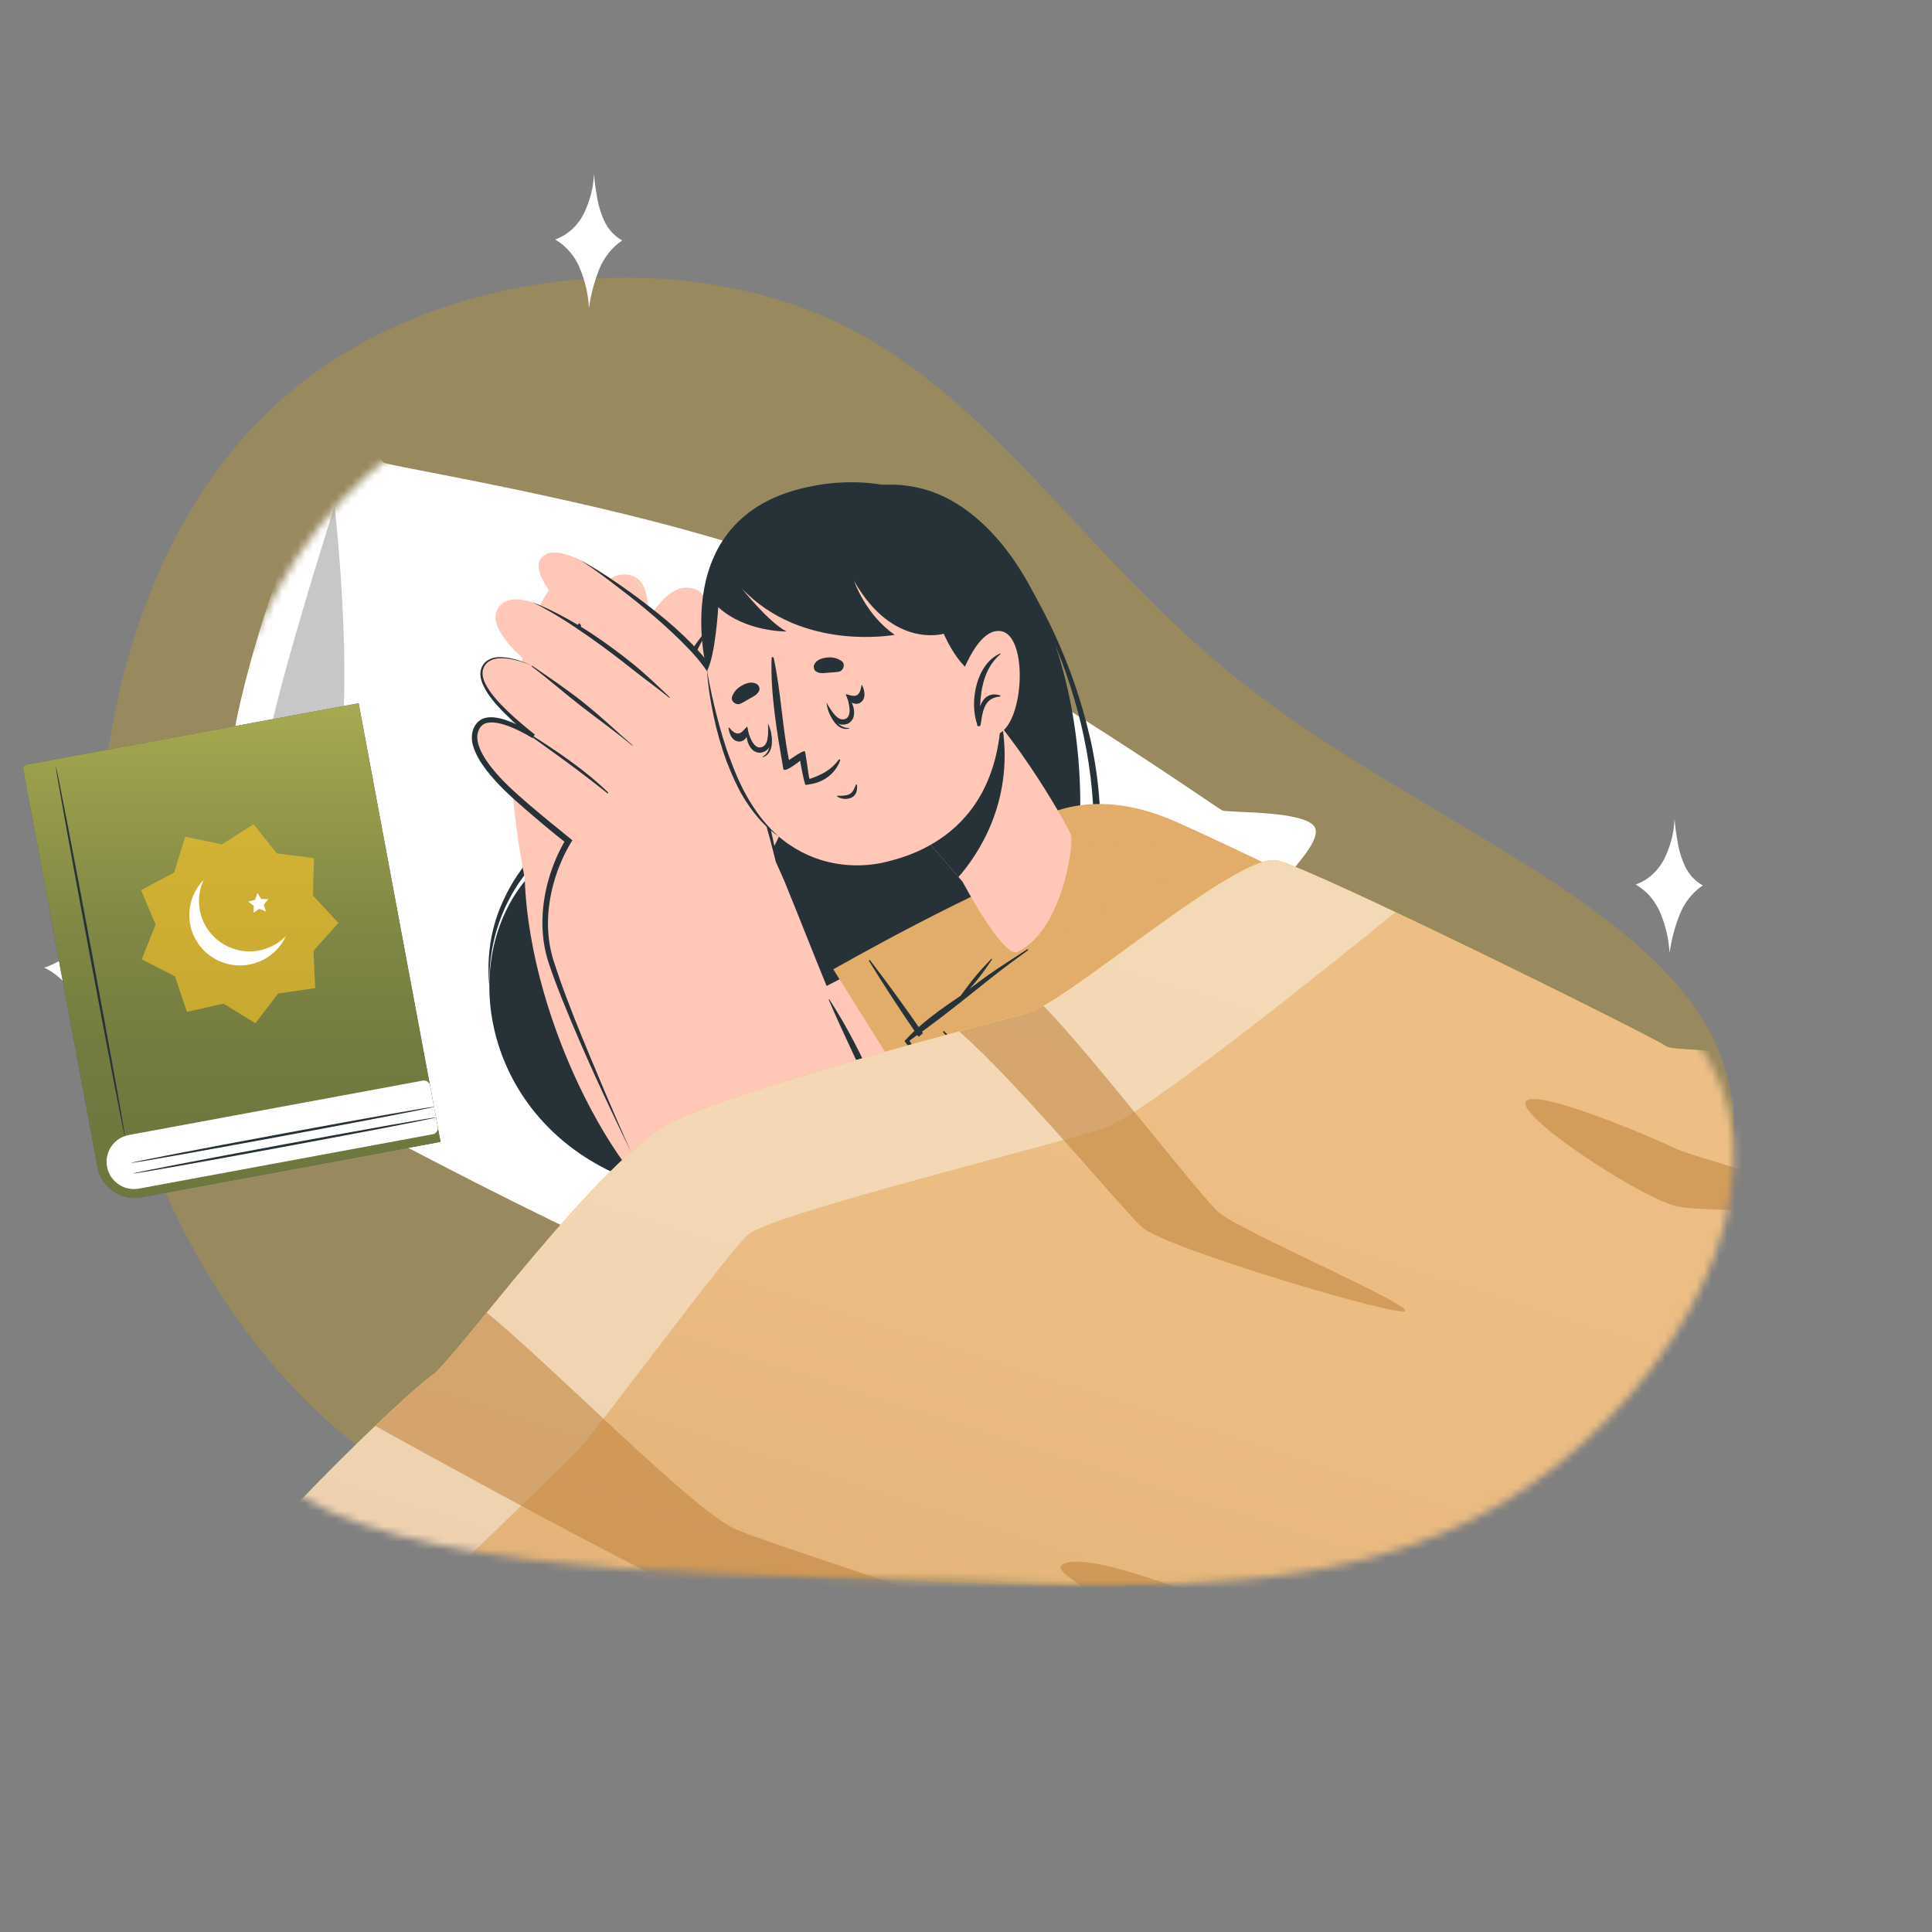 <svg width="250" height="250" viewBox="0 0 250 250" fill="none" xmlns="http://www.w3.org/2000/svg">
<rect x="0" y="0" width="250" height="250" fill="#808080" stroke="none"/>
<path opacity="0.4" d="M161.896 89.25C183.474 105.977 214.916 117.236 222.466 136.114C230.016 154.992 213.52 181.336 192.282 193.97C170.891 206.606 144.76 205.532 119.699 204.599C94.639 203.665 70.803 203.023 51.569 190.857C32.336 178.692 17.704 155.002 13.874 127.669C10.045 100.337 16.865 69.363 35.912 52.166C54.806 34.971 85.622 31.708 106.962 41.096C128.302 50.485 140.166 72.524 161.896 89.25Z" fill="#BB962F"/>
<mask id="mask0_1950_12325" style="mask-type:alpha" maskUnits="userSpaceOnUse" x="25" y="46" width="200" height="160">
<path d="M165.765 96.295C186.02 111.996 215.535 122.566 222.622 140.286C229.709 158.006 214.224 182.735 194.288 194.595C174.209 206.456 149.68 205.448 126.156 204.571C102.632 203.695 56.733 204.871 38.679 193.451C20.624 182.031 30.414 158.016 26.819 132.359C23.225 106.702 29.627 77.628 47.506 61.485C65.241 45.344 94.168 42.281 114.2 51.094C134.231 59.907 145.367 80.595 165.765 96.295Z" fill="#BB962F"/>
</mask>
<g mask="url(#mask0_1950_12325)">
<path d="M200.503 149.516C200.305 150.833 243.416 153.6 243.416 153.6C254.688 158.194 300.921 198.091 306.397 200.219C323.851 207.038 419.847 276.217 419.847 276.217L394.697 308.796C336.053 287.498 291.485 259.239 284.786 256.347C262.685 246.814 223.387 229.769 198.692 217.545C165.403 201.072 154.521 186.105 154.521 186.105C154.521 186.105 200.468 149.489 200.503 149.516Z" fill="#F7A9A0"/>
<path d="M286.411 183.834C286.411 183.834 248.661 226.318 241.318 238.906C241.318 238.906 168.667 209.639 154.492 186.116L200.488 149.522L243.154 152.014L286.411 183.834Z" fill="#FFC727"/>
<path d="M185.915 160.739C185.915 160.739 262.467 244.114 277.827 254.361C287.047 260.518 349.089 290.169 406.651 315.597L426.969 284.118C382.806 238.481 319.94 212.268 316.346 209.416C313.645 207.272 296.216 168.605 261.065 149.979C238.685 138.112 215.18 138.226 215.18 138.226L185.915 160.739Z" fill="#F7A9A0"/>
<path d="M240.551 218.855C240.551 218.855 273.783 189.897 299.187 179.97C299.187 179.97 269.516 137.731 215.184 138.215L185.915 160.739C185.915 160.739 227.394 206.171 240.551 218.855Z" fill="#FFC727"/>
<path d="M275.044 252.262C272.089 250.228 269.352 247.9 266.658 245.533C263.963 243.165 261.348 240.702 258.77 238.21C256.193 235.717 253.653 233.193 251.126 230.64C248.615 228.082 246.14 225.494 243.661 222.891C238.736 217.688 233.825 212.457 229.05 207.109C224.257 201.776 219.477 196.438 214.802 191.004L215.025 191.142C210.191 189.904 205.463 188.357 200.788 186.668C198.459 185.791 196.144 184.885 193.86 183.91C191.568 182.955 189.316 181.911 187.077 180.837C191.649 182.777 196.269 184.585 200.964 186.152C205.646 187.749 210.409 189.193 215.21 190.321L215.338 190.355L215.433 190.459C220.203 195.792 224.977 201.14 229.817 206.423C234.662 211.696 239.479 217.004 244.381 222.231C249.291 227.438 254.216 232.641 259.249 237.737C264.333 242.774 269.376 247.875 275.044 252.262Z" fill="#263238"/>
<path d="M149.406 179.028C150.039 182.8 152.232 188.837 148.144 188.418C144.065 188.003 140.822 185.062 140.822 185.062C140.822 185.062 110.525 174.706 89.407 166.124C68.289 157.543 31.19 136.975 29.419 135.817C27.648 134.66 22.179 135.849 21.126 134.556C20.073 133.263 25.864 128.667 26.397 127.504C26.925 126.352 28.003 104.072 31.159 90.602C34.302 77.138 39.794 64.452 40.182 62.877C40.57 61.302 38.515 52.622 40.9 51.736C43.276 50.846 49.023 59.274 49.619 59.846C50.211 60.427 90.792 66.661 111.033 76.403C131.278 86.135 157.444 104.542 158.153 104.867C158.863 105.192 168.751 104.847 170.104 106.993C171.457 109.14 164.152 115.402 163.996 116.547C163.841 117.692 162.356 138.676 159.5 149.72C156.664 160.773 149.406 179.028 149.406 179.028Z" fill="white"/>
<path d="M32.043 128.949C32.043 128.949 43.705 105.558 44.402 93.37C45.1 81.182 43.297 65.499 43.297 65.499C43.297 65.499 35.893 88.6 34.359 97.567C32.995 105.538 32.043 128.949 32.043 128.949Z" fill="#C7C7C7"/>
<path d="M123.846 65.201C138.931 74.643 145.244 106.785 134.211 130.989C122.284 157.143 93.823 159.04 78.507 151.328C62.248 143.149 59.33 123.76 68.385 113.446C77.136 103.483 89.77 101.726 94.278 92.202C96.437 87.647 97.259 78.855 100.145 71.986C103.377 64.334 114.728 59.496 123.846 65.201Z" fill="#263238"/>
<path d="M129.498 70.247C134.959 77.662 138.892 86.225 140.997 95.239C142.066 99.747 142.496 104.403 142.411 109.038C142.339 111.354 142.112 113.671 141.739 115.968C141.356 118.261 140.801 120.51 140.183 122.743C137.579 131.601 132.817 140.066 125.642 146.042C122.071 149.02 117.994 151.361 113.623 152.911C109.251 154.436 104.631 155.204 100.026 155.157C109.227 154.879 118.274 151.477 125.152 145.472C132.079 139.49 136.736 131.227 139.238 122.465C139.862 120.271 140.427 118.05 140.812 115.805C141.186 113.557 141.429 111.283 141.517 109.01C141.653 104.447 141.198 99.874 140.265 95.404C139.323 90.93 137.894 86.555 136.068 82.344C134.271 78.122 132.081 74.054 129.498 70.247Z" fill="#263238"/>
<path d="M97.428 80.852C96.97 83.36 96.366 85.849 95.463 88.261C94.535 90.65 93.279 92.948 91.631 94.959C89.992 96.974 87.919 98.635 85.658 99.9C83.405 101.121 81.186 102.322 79.028 103.646C74.703 106.242 70.663 109.411 67.687 113.484C64.681 117.52 63.166 122.596 63.319 127.698C63.073 125.165 63.218 122.56 63.861 120.065C64.172 118.812 64.621 117.599 65.168 116.431C65.706 115.259 66.342 114.131 67.081 113.063C70.006 108.764 74.184 105.528 78.52 102.829C80.701 101.48 82.994 100.301 85.229 99.119C87.429 97.934 89.398 96.344 91.046 94.464C94.391 90.679 96.135 85.755 97.428 80.852Z" fill="#263238"/>
<path d="M144.592 177.226L169.164 201.556L215.184 138.217C215.184 138.217 177.22 117.586 152.312 106.397C139.856 100.795 130.164 105.761 126.551 114.944C125.641 117.269 120.496 155.63 126.707 164.45C134.173 175.062 144.592 177.226 144.592 177.226Z" fill="#E2AC6A"/>
<path d="M156.274 156.551C154.294 159.101 152.386 161.756 150.849 164.641C150.083 166.078 149.396 167.552 148.743 169.053C148.414 169.797 148.066 170.531 147.707 171.261C147.34 172.011 146.915 172.782 146.359 173.398C146.307 173.458 146.402 173.537 146.459 173.491C147.046 172.938 147.601 172.405 148.093 171.772C148.563 171.165 148.957 170.487 149.327 169.81C150.122 168.362 150.832 166.863 151.603 165.416C153.167 162.472 154.726 159.538 156.514 156.756C156.605 156.608 156.367 156.427 156.274 156.551Z" fill="#263238"/>
<path d="M164.222 153.231C162.139 154.887 160.124 156.682 158.293 158.597C157.365 159.555 156.512 160.583 155.684 161.635C155.289 162.133 154.899 162.646 154.529 163.168C154.112 163.74 153.784 164.376 153.361 164.934C153.32 164.998 153.41 165.088 153.462 165.028C153.876 164.514 154.395 164.084 154.844 163.598C155.293 163.113 155.747 162.617 156.206 162.136C157.119 161.159 158.032 160.207 158.935 159.225C160.731 157.258 162.547 155.324 164.418 153.428C164.511 153.303 164.335 153.139 164.222 153.231Z" fill="#263238"/>
<path d="M140.08 127.287C115.229 152.789 99.481 162.407 89.486 158.565C80.861 155.244 68.566 132.821 67.905 113.763C67.818 111.326 94.311 112.057 95.395 114.581C97.859 120.289 100.564 128.695 101.619 129.464C103.344 130.72 119.815 119.394 137.541 113.055C153.384 107.391 150.265 116.824 140.08 127.287Z" fill="#FEC7B7"/>
<path d="M68.765 117.377C67.803 114.039 65.316 101.202 66.297 92.089C66.773 87.669 69.486 75.117 72.904 75.229C76.327 75.331 75.852 79.072 75.852 79.072C75.852 79.072 77.788 73.938 81.222 74.355C84.655 74.772 83.741 80.565 83.741 80.565C83.741 80.565 86.114 75.44 89.517 76.106C92.91 76.767 91.012 82.443 91.012 82.443C91.012 82.443 92.965 77.662 95.531 79.374C98.623 81.447 94.024 89.868 93.739 94.782C93.68 95.899 94.059 117.499 94.059 117.499L68.765 117.377Z" fill="#FEC7B7"/>
<path d="M91.054 82.534C87.689 88.73 87.287 92.028 87.74 98.948C87.75 99.084 87.552 99.124 87.533 98.984C86.475 92.239 86.376 88.033 90.771 82.345C90.976 82.081 91.214 82.237 91.054 82.534Z" fill="#263238"/>
<path d="M83.804 80.272C80.87 87.011 80.4 90.588 80.351 97.874C80.35 97.981 80.18 97.987 80.167 97.885C79.619 90.73 79.626 86.525 83.442 80.177C83.607 79.895 83.934 79.962 83.804 80.272Z" fill="#263238"/>
<path d="M75.643 79.633C73.272 86.368 72.599 90.257 73.44 97.344C73.46 97.508 73.224 97.555 73.18 97.391C71.609 90.256 72.419 85.393 75.428 79.582C75.643 79.192 75.799 79.216 75.643 79.633Z" fill="#263238"/>
<path d="M94.55 118.689C94.55 118.689 99.541 111.39 101.026 107.707C102.512 104.024 102.985 88.239 99.59 87.947C95.197 87.567 93.123 96.621 92.686 101.19C92.686 101.19 82.523 100.288 79.629 106.473C76.743 112.639 94.55 118.689 94.55 118.689Z" fill="#FEC7B7"/>
<path d="M98.348 88.237C94.094 90.782 93.905 96.813 93.152 101.213C93.096 101.545 92.812 101.618 92.557 101.525C88.271 101.432 82.202 102.55 79.537 106.205C79.463 106.315 79.295 106.214 79.359 106.1C81.681 101.787 87.555 100.21 92.239 100.604C92.94 96.084 93.385 90.04 98.318 88.2C98.351 88.179 98.367 88.222 98.348 88.237Z" fill="#263238"/>
<path d="M122.307 148.533L107.831 125.432C107.831 125.432 126.177 114.905 138.254 110.616C150.327 106.336 156.006 109.475 144.308 124.098C132.606 138.73 122.307 148.533 122.307 148.533Z" fill="#E2AC6A"/>
<path d="M112.588 124.261C114.923 127.31 117.172 130.416 119.35 133.572C120.426 135.127 121.517 136.676 122.56 138.251C123.634 139.888 124.608 141.586 125.682 143.223C125.759 143.342 125.593 143.469 125.512 143.36C124.417 141.821 123.213 140.363 122.099 138.839C120.95 137.263 119.871 135.635 118.769 134.033C116.586 130.863 114.473 127.641 112.456 124.368C112.39 124.278 112.522 124.171 112.588 124.261Z" fill="#263238"/>
<path d="M149.279 133.078C124.385 163.615 112.484 176.237 103.736 175.316C90.326 173.904 77.344 139.946 71.361 124.565C70.463 122.257 97.98 105.561 99.067 108.133C104.732 121.449 111.322 139.982 113.333 140.2C115.47 140.428 124.69 130.715 141.606 119.51C155.871 110.058 159.435 120.622 149.279 133.078Z" fill="#FEC7B7"/>
<path d="M107.328 129.34C109.621 132.871 111.518 136.614 113.211 140.466C113.397 140.372 113.587 140.269 113.778 140.189C114.094 140.048 114.393 139.863 114.692 139.678C115.281 139.304 115.814 138.869 116.352 138.424C116.465 138.333 116.612 138.507 116.509 138.603C116.002 139.11 115.481 139.622 114.914 140.054C114.474 140.389 113.937 140.727 113.373 140.814C115.429 145.537 117.166 150.41 118.844 155.257C118.893 155.411 118.667 155.486 118.614 155.343C116.984 150.911 115.028 146.569 113.116 142.259C111.214 137.953 109.097 133.727 107.247 129.386C107.216 129.324 107.292 129.288 107.328 129.34Z" fill="#263238"/>
<path d="M101.564 117.982C101.564 117.982 98.817 96.894 92.09 87.038C89.272 82.909 73.804 68.451 70.178 72.071C66.898 75.35 81.586 86.254 81.586 86.254C81.586 86.254 67.734 73.944 64.507 78.617C61.279 83.291 79.515 93.401 79.515 93.401C79.515 93.401 64.992 81.07 62.433 86.419C60.499 90.457 76.503 100.546 76.503 100.546C76.503 100.546 63.948 90.034 61.777 94.095C59.373 98.585 73.563 108.833 73.563 108.833C69.513 116.396 69.721 121.535 72.3 126.211C72.93 127.334 101.564 117.982 101.564 117.982Z" fill="#FEC7B7"/>
<path d="M86.644 90.206C85.069 88.698 83.48 87.171 81.78 85.807C80.08 84.444 78.324 83.15 76.503 81.946C72.028 79.013 68.779 77.881 68.966 77.967C73.546 80.15 79.718 84.922 81.418 86.285C83.122 87.639 84.888 88.913 86.588 90.276C86.647 90.303 86.688 90.239 86.644 90.206Z" fill="#263238"/>
<path d="M81.854 96.443C79.76 94.612 77.746 92.712 75.576 90.966C73.413 89.235 71.21 87.772 68.93 86.191C68.756 86.076 68.746 86.202 68.915 86.327C71.13 87.998 73.051 89.713 75.242 91.409C77.424 93.101 79.7 94.716 81.822 96.487C81.842 96.521 81.879 96.466 81.854 96.443Z" fill="#263238"/>
<path d="M78.69 102.539C75.636 99.577 72.028 97.172 68.444 94.898C68.27 94.783 68.272 94.962 68.451 95.092C71.906 97.57 74.629 99.485 78.592 102.649C78.652 102.7 78.755 102.605 78.69 102.539Z" fill="#263238"/>
<path d="M68.915 86.193C67.502 85.582 65.962 85.066 64.424 85.196C63.665 85.265 62.926 85.654 62.615 86.334C62.283 87.005 62.47 87.794 62.798 88.457C63.489 89.811 64.58 90.943 65.684 92.021C66.802 93.094 67.995 94.082 69.216 95.059L68.892 95.507C67.926 94.909 66.884 94.372 65.828 93.971C64.796 93.594 63.587 93.266 62.693 93.655C62.277 93.834 61.978 94.305 61.839 94.766C61.7 95.251 61.752 95.787 61.896 96.306C62.203 97.353 62.832 98.322 63.517 99.22C64.922 101.02 66.662 102.557 68.421 104.078C70.184 105.59 71.995 107.052 73.795 108.509L74.064 108.728L73.876 109.035C72.105 112.015 71.021 115.524 70.911 119.015C70.869 120.773 71.079 122.526 71.597 124.206C72.138 125.885 72.73 127.587 73.363 129.249C74.621 132.592 76.004 135.896 77.392 139.191C78.765 142.491 80.191 145.78 81.65 149.048C78.507 142.611 75.483 136.122 72.808 129.471C72.141 127.806 71.497 126.14 70.939 124.418C70.38 122.671 70.158 120.84 70.188 119.006C70.282 115.341 71.355 111.778 73.216 108.601L73.307 109.132C71.463 107.691 69.686 106.184 67.917 104.658C66.162 103.127 64.392 101.552 62.945 99.661C62.234 98.715 61.559 97.691 61.213 96.495C60.849 95.338 61.075 93.701 62.396 93.03C63.036 92.751 63.702 92.782 64.311 92.883C64.921 92.983 65.49 93.172 66.046 93.391C67.152 93.839 68.185 94.396 69.186 95.046L68.862 95.493C67.664 94.491 66.475 93.469 65.361 92.362C64.261 91.25 63.168 90.07 62.493 88.603C62.178 87.886 61.982 86.986 62.388 86.23C62.76 85.471 63.615 85.088 64.399 85.042C66.012 84.958 67.525 85.532 68.915 86.193Z" fill="#263238"/>
<path d="M75.065 72.463C78.596 74.439 81.906 76.79 85.076 79.316C86.666 80.582 88.182 81.932 89.599 83.392C91.021 84.843 92.332 86.481 93.282 88.312C94.27 90.112 95.008 92.012 95.723 93.914C96.427 95.81 97.08 97.743 97.674 99.673C98.814 103.558 99.888 107.46 100.581 111.462L100.576 111.448L101.548 114.087L100.389 111.517L100.384 111.503C99.436 107.587 98.277 103.717 97.012 99.894C95.762 96.066 94.41 92.251 92.578 88.704C91.688 86.925 90.461 85.362 89.073 83.915C87.695 82.472 86.209 81.111 84.69 79.795C83.171 78.479 81.586 77.228 79.987 76.006C78.388 74.761 76.757 73.56 75.065 72.463Z" fill="#263238"/>
<path d="M134.971 156.255L117.616 135.221C117.616 135.221 131.272 123.404 142.681 117.58C154.1 111.76 163.314 113.145 153.613 129.16C143.908 145.185 134.971 156.255 134.971 156.255Z" fill="#E2AC6A"/>
<path d="M122.183 133.451C124.895 136.173 127.531 138.955 130.096 141.812C131.361 143.214 132.655 144.606 133.882 146.039C135.16 147.519 136.338 149.084 137.63 150.558C137.725 150.662 137.571 150.817 137.475 150.714C136.187 149.337 134.799 148.045 133.496 146.673C132.153 145.258 130.872 143.789 129.566 142.344C126.986 139.492 124.476 136.565 122.052 133.582C121.986 133.492 122.103 133.367 122.183 133.451Z" fill="#263238"/>
<path d="M132.816 153.647C132.935 153.725 134.975 156.222 135.005 156.26C137.191 152.921 139.785 149.889 142.16 146.685C144.562 143.446 146.924 140.141 149.182 136.8C149.233 136.716 149.366 136.789 149.316 136.873C148.278 138.591 147.28 140.352 146.183 142.043C145.644 142.881 145.065 143.701 144.487 144.521C144.779 144.249 145.06 143.973 145.362 143.705C146.261 142.913 147.216 142.182 148.182 141.48C148.234 141.445 148.295 141.52 148.248 141.57C147.419 142.442 146.565 143.291 145.655 144.078C145.001 144.649 144.315 145.181 143.64 145.718C143.302 146.195 142.959 146.658 142.621 147.135C140.306 150.391 137.852 154.107 134.973 156.901C134.969 156.911 132.756 153.882 132.698 153.748C132.682 153.681 132.742 153.601 132.816 153.647Z" fill="#263238"/>
<path d="M119.661 137.733C119.57 137.62 117.72 134.709 117.68 134.667C120.929 132.364 123.149 130.616 126.271 128.123C129.416 125.606 129.747 125.352 133.008 122.972C133.084 122.911 133.007 122.793 132.926 122.839C131.241 123.939 129.522 125.011 127.883 126.167C127.068 126.748 126.269 127.348 125.465 127.957C125.722 127.657 125.998 127.366 126.249 127.052C127.008 126.124 127.708 125.145 128.367 124.148C128.404 124.093 128.32 124.043 128.278 124.083C127.434 124.936 126.62 125.827 125.866 126.769C125.327 127.452 124.817 128.149 124.302 128.855C123.839 129.215 119.715 131.736 117.037 134.718C117.032 134.728 119.43 137.794 119.573 137.848C119.632 137.875 119.712 137.804 119.661 137.733Z" fill="#263238"/>
<path d="M138.605 108.103C138.967 109.474 137.376 120.465 131.676 123.171C129.819 124.048 124.569 114.119 124.569 114.119L124.018 113.473L116.257 104.443L124.179 90.307L125.373 88.351C125.373 88.351 127.334 90.966 129.734 94.237C129.846 94.383 129.963 94.544 130.08 94.705C130.222 94.889 130.359 95.059 130.481 95.235C130.842 95.722 131.223 96.218 131.579 96.716C131.859 97.094 132.129 97.468 132.395 97.876C132.685 98.284 132.946 98.677 133.236 99.085C135.983 103.134 138.45 107.532 138.605 108.103Z" fill="#FEC7B7"/>
<path d="M129.744 94.242C131.156 103.962 126.415 110.768 124.024 113.487L116.263 104.458L124.179 90.308L125.373 88.351C125.373 88.351 127.334 90.967 129.744 94.242Z" fill="#263238"/>
<path d="M92.587 92.845C97.371 113.185 110.093 112.613 114.481 111.572C118.465 110.631 131.886 106.922 129.234 86.199C126.571 65.472 115.608 61.27 106.386 62.945C97.169 64.611 87.804 72.505 92.587 92.845Z" fill="#FEC7B7"/>
<path d="M95.815 91.057C96.264 90.857 96.648 90.592 97.077 90.359C97.562 90.081 97.974 89.912 98.223 89.394C98.364 89.113 98.213 88.686 97.951 88.53C97.357 88.162 96.674 88.35 96.093 88.656C95.449 88.993 95.041 89.415 94.753 90.07C94.474 90.705 95.218 91.32 95.815 91.057Z" fill="#263238"/>
<path d="M108.538 86.92C108.056 87.009 107.59 87.01 107.107 87.051C106.55 87.094 106.122 87.196 105.612 86.902C105.346 86.756 105.229 86.309 105.341 86.038C105.624 85.393 106.286 85.172 106.943 85.092C107.663 85.004 108.244 85.115 108.854 85.502C109.448 85.87 109.179 86.796 108.538 86.92Z" fill="#263238"/>
<path d="M110.747 101.561C110.548 101.994 110.392 102.543 109.919 102.768C109.475 102.982 108.845 102.979 108.359 102.971C108.311 102.973 108.284 103.032 108.329 103.064C108.87 103.444 109.721 103.488 110.291 103.153C110.852 102.814 110.952 102.18 110.893 101.58C110.89 101.483 110.778 101.492 110.747 101.561Z" fill="#263238"/>
<path d="M103.535 98.436C103.535 98.436 103.888 100.553 104.192 101.503C104.224 101.589 104.465 101.557 104.797 101.482C104.812 101.477 104.822 101.481 104.836 101.476C106.602 101.212 108.121 100.084 108.718 98.391C108.758 98.278 108.606 98.22 108.531 98.305C107.567 99.628 106.242 100.308 104.755 100.795C104.606 100.548 104.267 97.15 104.108 97.184C103.574 97.309 102.656 97.985 102.092 98.358C101.215 93.974 101.054 89.488 100.115 85.135C100.081 84.977 99.854 85.004 99.844 85.154C99.684 89.874 100.574 94.932 101.359 99.489C101.456 100.058 103.2 98.723 103.535 98.436Z" fill="#263238"/>
<path d="M107.09 91.43C107.079 91.377 107.212 91.45 107.234 91.508C107.719 92.816 108.495 94.245 109.842 94.194C109.881 94.188 109.908 94.26 109.864 94.276C108.354 94.657 107.339 92.761 107.09 91.43Z" fill="#263238"/>
<path d="M109.432 89.833C109.552 90.067 109.652 90.316 109.719 90.561C109.874 90.716 110.048 90.831 110.221 90.922C110.611 91.113 111.024 91.147 111.365 90.898C112.056 90.404 111.937 89.467 111.566 88.689C111.545 88.631 111.491 88.618 111.479 88.672C111.391 89.228 111.261 89.825 110.786 90.001C110.384 90.15 109.89 89.9 109.456 89.832C109.442 89.838 109.437 89.823 109.428 89.843L109.432 89.833Z" fill="#263238"/>
<path d="M107.618 92.854C107.803 93.153 108.08 93.435 108.445 93.626C108.81 93.818 109.295 93.801 109.673 93.653C110.066 93.499 110.386 93.085 110.47 92.694C110.554 92.303 110.536 91.926 110.447 91.575C110.391 91.358 110.311 91.143 110.226 90.937C110.042 90.507 109.781 90.113 109.421 89.805C109.577 90.115 109.695 90.431 109.764 90.749C109.837 91.057 109.891 91.356 109.925 91.646C109.985 92.269 109.86 92.856 109.404 93.017C108.95 93.226 108.448 92.996 108.034 92.52C107.625 92.058 107.276 91.493 106.946 90.912C107.027 91.594 107.234 92.261 107.618 92.854Z" fill="#263238"/>
<path d="M99.532 94.107C99.506 94.059 99.433 94.193 99.445 94.246C99.738 95.609 99.852 97.235 98.691 97.919C98.658 97.94 98.675 98.007 98.718 97.991C100.195 97.499 100.031 95.361 99.532 94.107Z" fill="#263238"/>
<path d="M96.691 94.01C96.715 94.272 96.772 94.536 96.839 94.782C96.792 94.987 96.712 95.189 96.611 95.357C96.391 95.733 96.054 95.972 95.632 95.958C94.781 95.914 94.374 95.059 94.273 94.214C94.266 94.151 94.294 94.116 94.338 94.148C94.717 94.572 95.149 95.009 95.63 94.895C96.049 94.813 96.333 94.323 96.653 94.041C96.668 94.035 96.672 94.026 96.682 94.03L96.691 94.01Z" fill="#263238"/>
<path d="M99.84 95.597C99.842 95.955 99.763 96.336 99.552 96.693C99.341 97.049 98.942 97.296 98.532 97.382C98.113 97.464 97.632 97.291 97.346 97.005C97.06 96.719 96.879 96.386 96.77 96.05C96.7 95.839 96.648 95.612 96.617 95.395C96.543 94.932 96.546 94.457 96.691 94.01C96.727 94.349 96.801 94.681 96.909 94.993C97.011 95.29 97.122 95.567 97.262 95.834C97.548 96.382 97.98 96.819 98.437 96.706C98.934 96.636 99.229 96.175 99.324 95.551C99.425 94.941 99.407 94.277 99.37 93.604C99.667 94.205 99.845 94.883 99.84 95.597Z" fill="#263238"/>
<path d="M128.07 87.359C124.901 88.578 122.117 82.008 122.117 82.008C122.117 82.008 115.53 83.996 110.521 75.179C110.521 75.179 111.988 79.548 115.782 82.145C115.782 82.145 103.796 84.39 95.988 76.137C95.988 76.137 99.425 80.502 101.779 81.713C101.779 81.713 96.501 81.809 92.942 78.569C92.942 78.569 92.585 84.784 91.49 86.81C91.49 86.81 85.882 66.343 105.364 62.859C105.364 62.859 117.392 60.109 124.427 68.174C131.456 76.225 128.07 87.359 128.07 87.359Z" fill="#263238"/>
<path d="M123.949 88.679C123.949 88.679 126.246 81.064 129.565 81.679C132.88 82.304 132.58 92.349 129.686 94.659C126.791 96.969 124.601 94.332 124.601 94.332L123.949 88.679Z" fill="#FEC7B7"/>
<path d="M129.411 84.566C129.459 84.54 129.495 84.617 129.458 84.647C127.449 86.35 126.939 88.894 126.815 91.402C127.225 90.326 128.003 89.537 129.42 89.984C129.494 90.006 129.464 90.124 129.401 90.13C128.386 90.238 127.754 90.628 127.37 91.596C127.092 92.28 127.007 93.064 126.886 93.796C126.846 94.04 126.434 94.054 126.44 93.782C126.439 93.757 126.443 93.748 126.443 93.723C125.407 90.78 126.342 85.902 129.411 84.566Z" fill="#263238"/>
<path d="M91.495 86.801C91.833 88.768 92.263 90.718 92.755 92.637C93.256 94.56 93.797 96.477 94.514 98.32C95.203 100.173 95.987 102 97.024 103.691C98.042 105.374 99.26 106.957 100.788 108.254C99.12 107.132 97.782 105.576 96.673 103.912C95.544 102.238 94.753 100.373 94.011 98.507C93.326 96.619 92.771 94.683 92.355 92.728C91.94 90.773 91.616 88.8 91.495 86.801Z" fill="#263238"/>
<path d="M517.716 427.789C517.716 427.789 545.287 375.358 543.349 371.859C540.265 366.308 502.269 352.459 500.246 350.315C498.224 348.172 462.723 294.772 458.983 292.343C455.243 289.913 452.014 289.935 451.364 289.637C450.713 289.339 450.073 287.615 446.981 286.27C443.889 284.924 433.358 283.734 433.358 283.734C433.358 283.734 371.237 221.293 315.772 202.061C313.858 201.398 300.842 165.851 268.268 149.873C235.695 133.895 217.175 136.555 215.568 135.378C213.962 134.2 170.323 112.578 165.319 111.346C160.31 110.1 137.994 129.836 132.906 131.129C127.818 132.422 96.921 140.546 87.389 144.953C77.843 149.366 58.75 176.171 55.826 178.05C52.916 179.924 29.61 202.236 28.226 207.598C26.841 212.961 53.648 215.088 71.73 223.375C89.811 231.663 517.716 427.789 517.716 427.789Z" fill="#FFC727"/>
<path d="M517.716 427.789C517.716 427.789 545.287 375.358 543.349 371.859C540.265 366.308 502.269 352.459 500.246 350.315C498.224 348.172 462.723 294.772 458.983 292.343C455.243 289.913 452.014 289.935 451.364 289.637C450.713 289.339 450.073 287.615 446.981 286.27C443.889 284.924 433.358 283.734 433.358 283.734C433.358 283.734 371.237 221.293 315.772 202.061C313.858 201.398 300.842 165.851 268.268 149.873C235.695 133.895 217.175 136.555 215.568 135.378C213.962 134.2 170.323 112.578 165.319 111.346C160.31 110.1 137.994 129.836 132.906 131.129C127.818 132.422 96.921 140.546 87.389 144.953C77.843 149.366 58.75 176.171 55.826 178.05C52.916 179.924 29.61 202.236 28.226 207.598C26.841 212.961 53.648 215.088 71.73 223.375C89.811 231.663 517.716 427.789 517.716 427.789Z" fill="url(#paint0_linear_1950_12325)"/>
<path opacity="0.12" d="M517.716 427.789C517.716 427.789 545.287 375.358 543.349 371.859C540.265 366.308 502.269 352.459 500.246 350.315C498.224 348.172 462.723 294.772 458.983 292.343C455.243 289.913 452.014 289.935 451.364 289.637C450.713 289.339 450.073 287.615 446.981 286.27C443.889 284.924 433.358 283.734 433.358 283.734C433.358 283.734 371.237 221.293 315.772 202.061C313.858 201.398 300.842 165.851 268.268 149.873C235.695 133.895 217.175 136.555 215.568 135.378C213.962 134.2 170.323 112.578 165.319 111.346C160.31 110.1 137.994 129.836 132.906 131.129C127.818 132.422 96.921 140.546 87.389 144.953C77.843 149.366 58.75 176.171 55.826 178.05C52.916 179.924 29.61 202.236 28.226 207.598C26.841 212.961 53.648 215.088 71.73 223.375C89.811 231.663 517.716 427.789 517.716 427.789Z" fill="white"/>
<path opacity="0.4" d="M180.567 118.037C172.737 124.404 148.214 144.166 143.007 145.929C136.802 148.046 99.704 157.108 96.792 159.768C93.866 162.433 77.088 185.303 74.744 187.687C72.399 190.07 47.959 213.948 45.569 215.13L45.525 215.122C35.305 212.548 27.463 210.564 28.221 207.609C29.601 202.255 52.902 179.93 55.821 178.061C58.731 176.187 77.829 149.372 87.371 144.969C96.907 140.552 127.8 132.437 132.892 131.134C137.98 129.841 160.296 110.105 165.305 111.352C167.021 111.769 173.139 114.525 180.567 118.037Z" fill="white"/>
<g opacity="0.6">
<path d="M87.635 205.27C79.703 201.634 60.088 190.892 48.561 184.512C52.084 181.143 54.929 178.631 55.826 178.052C56.779 177.428 59.467 174.141 62.983 169.85C71.368 176.686 89.558 195.3 95.056 197.82C101.185 200.629 161.776 219.111 161.042 223.055C160.515 225.842 99.214 210.576 87.635 205.27Z" fill="#C2863F"/>
<path d="M137.398 202.5C140.832 200.08 160.224 208.682 165.033 210.027C169.842 211.372 183.435 214.753 184.78 216.788C186.124 218.823 170.91 219.004 165.974 217.314C161.037 215.624 134.944 204.238 137.398 202.5Z" fill="#C2863F"/>
<path d="M181.823 169.646C180.968 170.47 150.889 161.538 147.839 158.852C145.405 156.723 131.977 140.338 124.099 133.461C128.3 132.334 131.541 131.482 132.906 131.13C133.435 130.991 134.151 130.651 135.022 130.156C141.119 136.313 155.44 154.991 157.801 156.967C160.596 159.297 182.678 168.821 181.823 169.646Z" fill="#C2863F"/>
<path d="M197.388 142.785C197.352 145.285 213.513 155.732 217.492 156.208C221.471 156.684 234.836 157.051 234.72 155.328C234.603 153.605 218.872 149.686 216.69 148.567C214.513 147.462 197.424 140.131 197.388 142.785Z" fill="#C2863F"/>
</g>
</g>
<path d="M220.336 114.575C219.343 114.022 218.538 113.146 218.036 112.074C217.543 111.012 217.209 109.874 217.046 108.701C216.877 107.796 216.758 106.882 216.689 105.963C216.608 107.75 216.163 109.496 215.385 111.079C214.598 112.677 213.265 113.886 211.665 114.452C213.116 115.297 214.257 116.644 214.903 118.274C215.558 119.866 215.943 121.569 216.04 123.306C216.279 121.623 216.71 119.979 217.323 118.409C217.935 116.829 218.988 115.49 220.336 114.575Z" fill="white"/>
<path d="M80.508 31.113C79.516 30.559 78.711 29.683 78.208 28.611C77.716 27.549 77.381 26.411 77.218 25.238C77.05 24.333 76.931 23.419 76.862 22.5C76.78 24.287 76.335 26.033 75.557 27.616C74.77 29.214 73.437 30.423 71.837 30.989C73.288 31.834 74.429 33.181 75.075 34.812C75.73 36.403 76.115 38.107 76.212 39.843C76.451 38.16 76.882 36.516 77.496 34.947C78.108 33.366 79.16 32.027 80.508 31.113Z" fill="white"/>
<path d="M18.724 125.456C17.231 124.69 16.023 123.478 15.273 121.995C14.533 120.523 14.028 118.947 13.779 117.322C13.53 116.076 13.354 114.816 13.252 113.55C13.127 116.011 12.459 118.417 11.295 120.599C10.107 122.785 8.109 124.438 5.717 125.214C7.908 126.229 9.531 128.317 10.574 130.474C11.554 132.664 12.13 135.008 12.273 137.396C12.637 135.08 13.284 132.816 14.201 130.653C15.136 128.508 16.714 126.695 18.724 125.456Z" fill="white"/>
<g clip-path="url(#clip0_1950_12325)">
<path d="M57 147.757L18.298 154.916C15.654 155.407 13.113 153.666 12.62 151.035L3.006 99.552C2.952 99.271 3.138 99.002 3.421 98.948L46.407 91L57 147.757Z" fill="#455A64"/>
<path d="M57 147.757L18.298 154.916C15.654 155.407 13.113 153.666 12.62 151.035L3.006 99.552C2.952 99.271 3.138 99.002 3.421 98.948L46.407 91L57 147.757Z" fill="url(#paint1_linear_1950_12325)"/>
<path d="M56.002 146.771L17.986 153.804C16.057 154.163 14.206 152.895 13.852 150.981C13.491 149.061 14.765 147.219 16.688 146.866L54.705 139.833C55.143 139.749 55.558 140.036 55.642 140.473L56.645 145.844C56.724 146.274 56.435 146.693 56.002 146.771Z" fill="white"/>
<g opacity="0.6">
<path d="M28.723 109.259L32.809 106.646L35.819 110.437L40.632 111.047L40.494 115.88L43.787 119.426L40.56 123.033L40.789 127.859L35.988 128.559L33.049 132.405L28.915 129.869L24.181 130.933L22.654 126.346L18.34 124.133L20.137 119.642L18.256 115.186L22.534 112.895L23.97 108.278L28.723 109.259Z" fill="#FFC727"/>
</g>
<path d="M33.494 122.997C29.937 123.655 26.518 121.316 25.857 117.782C25.599 116.4 25.803 115.042 26.35 113.864C24.92 115.33 24.205 117.435 24.607 119.6C25.268 123.14 28.687 125.473 32.244 124.815C34.413 124.414 36.132 122.991 36.991 121.137C36.078 122.064 34.876 122.74 33.494 122.997Z" fill="white"/>
<path d="M33.806 116.334L34.72 116.358L34.143 117.064L34.401 117.937L33.548 117.608L32.797 118.122L32.845 117.213L32.118 116.663L33.001 116.43L33.308 115.568L33.806 116.334Z" fill="white"/>
<path d="M7.224 99.182C7.308 99.164 9.381 109.869 11.851 123.093C14.32 136.316 16.255 147.046 16.165 147.064C16.081 147.081 14.008 136.376 11.538 123.153C9.069 109.929 7.134 99.194 7.224 99.182Z" fill="#263238"/>
<path d="M56.441 144.593C56.459 144.677 47.693 146.369 36.871 148.373C26.043 150.376 17.259 151.931 17.241 151.848C17.223 151.764 25.983 150.071 36.811 148.068C47.639 146.064 56.429 144.509 56.441 144.593Z" fill="#263238"/>
<path d="M56.183 143.218C56.201 143.302 47.434 144.994 36.612 146.998C25.785 149.001 17 150.556 16.982 150.473C16.964 150.389 25.725 148.696 36.552 146.693C47.38 144.683 56.171 143.134 56.183 143.218Z" fill="#263238"/>
</g>
<defs>
<linearGradient id="paint0_linear_1950_12325" x1="309.071" y1="168.362" x2="240.855" y2="381.924" gradientUnits="userSpaceOnUse">
<stop stop-color="#EBB676"/>
<stop offset="0.249" stop-color="#E8B372"/>
<stop offset="0.494" stop-color="#DFA866"/>
<stop offset="0.736" stop-color="#D19753"/>
<stop offset="0.977" stop-color="#BC8037"/>
<stop offset="1" stop-color="#BA7D34"/>
</linearGradient>
<linearGradient id="paint1_linear_1950_12325" x1="30.028" y1="149.264" x2="30.028" y2="88.057" gradientUnits="userSpaceOnUse">
<stop stop-color="#6D773E"/>
<stop offset="0.224" stop-color="#737C40"/>
<stop offset="0.517" stop-color="#838A45"/>
<stop offset="0.846" stop-color="#9EA14D"/>
<stop offset="1" stop-color="#ADAE52"/>
</linearGradient>
<clipPath id="clip0_1950_12325">
<rect width="54" height="64" fill="white" transform="translate(3 91)"/>
</clipPath>
</defs>
</svg>
